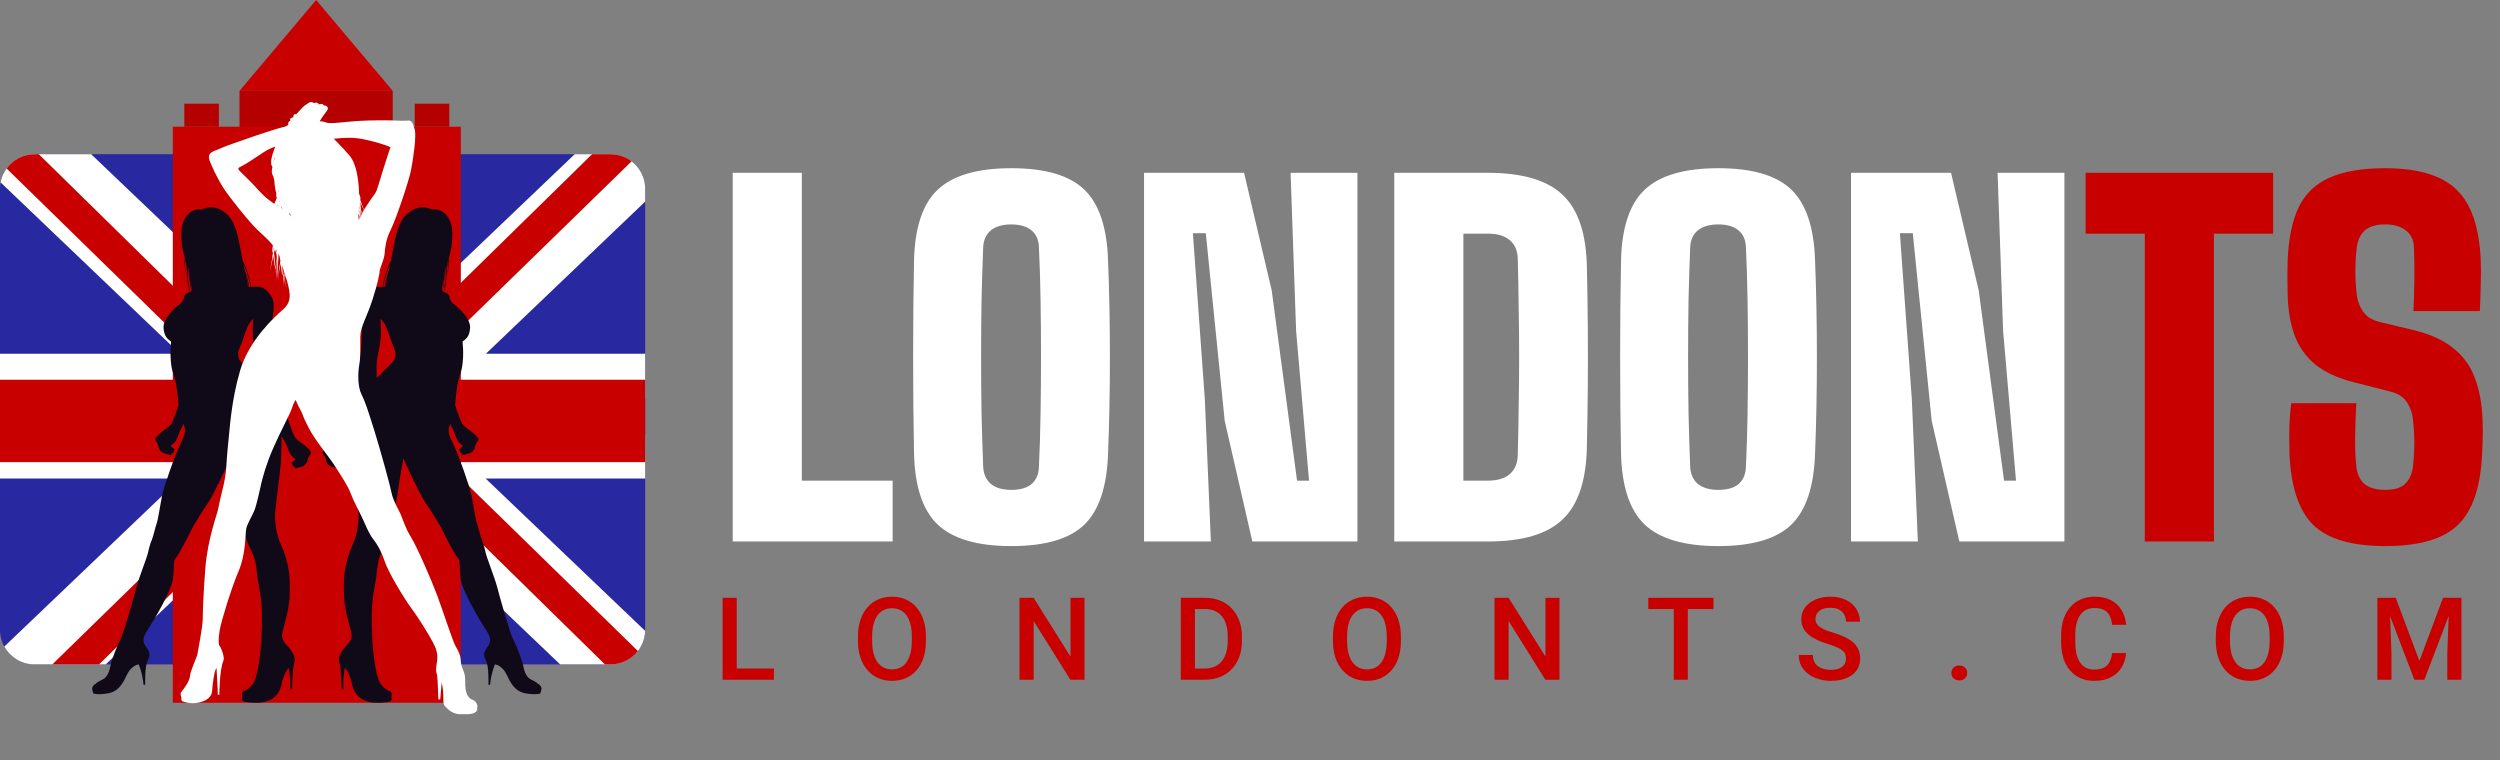 <svg width="217" height="66" viewBox="0 0 217 66" fill="none" xmlns="http://www.w3.org/2000/svg">
<rect x="0" y="0" width="217" height="66" fill="#808080" stroke="none"/>
<path d="M53 13.387H3C1.343 13.387 0 14.73 0 16.387V54.672C0 56.329 1.343 57.672 3 57.672H53C54.657 57.672 56 56.329 56 54.672V16.387C56 14.73 54.657 13.387 53 13.387Z" fill="#2828A0"/>
<path fill-rule="evenodd" clip-rule="evenodd" d="M34.564 57.672H23.209L23.209 44.286L9.175 57.672H3C1.869 57.672 0.885 57.047 0.373 56.123L15.647 41.535L0 41.535V37.841H27.21V55.688H30.588V37.742H56V41.534H34.564V57.672ZM55.999 54.761C55.952 56.377 54.627 57.672 53 57.672H48.623L34.59 44.286V41.535H42.151L55.999 54.761ZM56 17.5L42.177 30.703H56V34.619H30.588V14.79H27.21V34.619H0V30.703H15.621L0.051 15.831C0.312 14.44 1.533 13.387 3 13.387H7.914L23.209 27.976V30.703H23.209V13.387H34.564V30.703H34.59V27.976L49.884 13.387H53C54.657 13.387 56 14.73 56 16.387V17.5Z" fill="white"/>
<path fill-rule="evenodd" clip-rule="evenodd" d="M21.365 31.045H17.371L0.572 14.624C1.118 13.874 2.002 13.387 3 13.387H3.369L21.365 31.045ZM0 40.112V32.959H25.307V13.387H32.598V32.959H56V40.112H32.598V57.672H25.307V40.112H0ZM8.595 57.672H4.538L20.617 41.976H24.611L8.595 57.672ZM55.371 56.51C54.822 57.217 53.964 57.672 53 57.672H52.511L36.566 42.027H40.534L55.371 56.51ZM51.39 13.387H53C53.685 13.387 54.317 13.616 54.822 14.003L37.288 31.095H33.32L51.39 13.387Z" fill="#C80000"/>
<path d="M27.44 0L34.09 7.888H20.79L27.44 0Z" fill="#C80000"/>
<path d="M15 48H40V61H15V48Z" fill="#C80000"/>
<path d="M15 34H40V48H15V34Z" fill="#C80000"/>
<path d="M20.79 7.888H34.09V13.147H20.79V7.888Z" fill="#B50000"/>
<path d="M38.437 34H15V11H40V34H38.437Z" fill="#C80000"/>
<path d="M36 9H39V11H36V9Z" fill="#B50000"/>
<path d="M16 9H19V11H16V9Z" fill="#B50000"/>
<path d="M26.696 38.882C26.493 38.663 26.134 38.424 25.94 38.277C25.745 38.13 25.594 37.995 25.495 37.742C25.396 37.49 24.892 36.334 24.825 35.54C24.758 34.746 24.423 33.412 24.375 33.099C24.349 32.93 24.309 32.663 24.282 32.539C24.116 32.028 23.896 31.671 23.812 31.403C23.703 31.054 23.54 28.909 23.594 28.186C23.649 27.462 23.961 26.296 23.54 25.706C23.119 25.116 22.846 24.822 22.071 24.888C21.957 24.898 21.866 24.906 21.794 24.909C21.745 24.535 21.65 24.152 21.531 23.783C21.425 23.455 21.301 23.134 21.162 22.826C21.16 22.816 21.157 22.805 21.154 22.793C21.124 22.737 21.095 22.686 21.062 22.632C20.977 22.203 20.898 21.783 20.846 21.471C20.696 20.573 20.397 19.419 19.962 18.884C19.527 18.348 18.67 17.664 17.487 18.187C16.63 18.052 15.732 18.79 15.732 20.319C15.732 21.115 15.858 21.769 16.022 22.328C16.028 22.424 16.031 22.519 16.028 22.548C16.023 22.606 16.02 22.664 16.019 22.722C16.017 22.85 16.025 22.974 16.04 23.095C16.049 23.232 16.071 23.362 16.102 23.483C16.116 23.557 16.13 23.631 16.142 23.707C16.15 23.761 16.158 23.814 16.161 23.871C16.164 23.926 16.162 23.983 16.152 24.037C16.164 23.984 16.166 23.927 16.164 23.869C16.162 23.812 16.156 23.758 16.149 23.702C16.144 23.667 16.139 23.631 16.133 23.595L16.134 23.601C16.15 23.65 16.167 23.696 16.183 23.742C16.199 23.789 16.215 23.836 16.23 23.885C16.235 23.903 16.24 23.922 16.246 23.94C16.251 24.027 16.258 24.113 16.267 24.198C16.267 24.199 16.267 24.2 16.267 24.2V24.199C16.275 24.279 16.285 24.359 16.296 24.437C16.308 24.575 16.319 24.711 16.328 24.849C16.335 24.957 16.34 25.065 16.338 25.174C16.337 25.249 16.333 25.325 16.322 25.398C16.166 25.461 16.005 25.57 15.977 25.788C15.936 26.11 15.705 26.351 15.515 26.471C15.324 26.593 14.154 27.597 14.195 28.443C14.236 29.287 14.63 29.461 14.848 29.649C14.766 30.386 14.753 31.686 15.052 32.477C15.351 33.269 15.447 34.515 15.488 35.104C15.489 35.122 15.492 35.139 15.493 35.157C15.315 35.788 15.045 36.414 14.975 36.592C14.876 36.844 14.725 36.979 14.53 37.127C14.335 37.273 13.977 37.514 13.774 37.732C13.572 37.95 13.354 38.073 13.536 38.29C13.717 38.507 13.746 38.697 13.77 38.822C13.793 38.947 13.835 39.053 14.03 39.223C14.223 39.394 14.512 39.388 14.681 39.472C14.85 39.556 14.924 39.436 14.928 39.341C15.055 39.299 15.107 39.217 15.08 39.188C15.104 39.094 15.215 38.994 15.083 38.931C14.951 38.867 14.815 38.701 14.815 38.701C14.815 38.701 15.153 38.47 15.291 38.219C15.428 37.97 15.545 37.54 15.672 37.318C15.734 37.208 15.818 37.024 15.934 36.788C15.935 36.79 15.935 36.792 15.936 36.794C16.154 37.397 16.059 37.705 15.759 38.321C15.113 39.651 14.235 42.261 14.1 42.878C13.963 43.495 13.719 45.102 13.61 45.398C13.501 45.693 13.283 46.632 13.174 46.872C13.065 47.114 12.929 47.57 12.847 47.972C12.765 48.373 12.058 50.143 11.841 50.974C11.624 51.805 10.725 55.022 10.453 55.505C10.181 55.986 9.664 57.327 9.555 57.918C9.446 58.508 9.175 58.83 8.984 58.937C8.794 59.044 8.348 59.255 8.348 59.325C8.114 59.445 7.989 59.606 8.001 59.807C8.011 59.96 8.047 60.049 8.088 60.078C8.068 60.159 8.093 60.209 8.144 60.209C8.195 60.209 8.512 60.34 9.439 60.169C10.368 59.997 10.755 59.114 10.97 58.661C11.184 58.208 11.46 57.837 12.031 57.646C12.031 57.646 12.378 58.449 12.46 59.442H12.603C12.603 59.442 12.552 57.847 12.817 57.334C13.082 56.822 13.001 56.59 12.674 56.138C12.347 55.685 12.368 55.353 12.838 54.64C13.307 53.927 14.928 51.242 15.03 50.156C15.132 49.071 15.03 48.669 15.275 48.407C15.52 48.145 16.173 46.879 16.54 46.136C16.907 45.391 17.785 44.044 18.152 43.502C18.518 42.958 19.648 40.56 19.987 39.803C20.252 41.109 20.416 42.457 20.558 43.22C20.701 43.983 20.905 44.327 20.925 44.95C20.945 45.574 21.17 46.236 21.456 47.021C21.742 47.805 22.15 48.167 22.272 49.474C22.394 50.781 22.619 51.343 22.7 52.53C22.782 53.716 22.721 55.284 22.618 56.43C22.515 57.577 22.251 59.024 21.924 59.406C21.597 59.788 21.332 59.943 21.155 59.996C20.978 60.051 20.978 60.344 21.032 60.518C20.991 60.639 20.937 60.827 21.236 60.907C21.535 60.988 22.392 61.055 22.909 60.934C23.425 60.813 24.296 60.517 24.5 59.124C24.704 58.373 24.99 58.038 25.058 57.97C25.167 58.346 25.222 59.205 25.194 59.848L25.357 59.808C25.357 59.808 25.371 57.998 25.547 57.502C25.723 57.007 25.261 56.429 25.071 56.202C24.881 55.975 24.472 55.612 24.472 55.183C24.472 54.754 25.112 53.092 25.139 51.726C25.166 50.358 25.261 49.231 24.309 47.074C24.064 46.551 23.847 45.451 23.873 44.688C23.9 43.925 24.35 40.854 24.39 39.97C24.431 39.085 24.445 38.375 24.431 37.866C24.502 37.968 24.557 38.069 24.601 38.171C24.602 38.148 24.605 38.125 24.607 38.102C24.684 38.261 24.743 38.387 24.791 38.471C24.917 38.693 25.034 39.123 25.171 39.374C25.309 39.623 25.648 39.853 25.648 39.853C25.648 39.853 25.511 40.022 25.379 40.084C25.247 40.147 25.358 40.246 25.382 40.341C25.354 40.37 25.406 40.453 25.534 40.495C25.538 40.589 25.612 40.71 25.781 40.626C25.95 40.541 26.239 40.546 26.434 40.376C26.628 40.206 26.671 40.1 26.694 39.976C26.716 39.85 26.746 39.66 26.928 39.442C27.117 39.223 26.899 39.1 26.696 38.882ZM16.24 22.985C16.24 22.998 16.239 23.011 16.238 23.024C16.236 23.004 16.235 22.985 16.233 22.965C16.235 22.972 16.238 22.979 16.24 22.985ZM16.188 22.84L16.198 22.868C16.2 22.906 16.202 22.942 16.206 22.98C16.204 22.973 16.202 22.966 16.2 22.959C16.194 22.939 16.188 22.915 16.183 22.894C16.184 22.876 16.186 22.858 16.188 22.84ZM16.181 22.985C16.194 23.024 16.208 23.06 16.223 23.095C16.226 23.116 16.23 23.138 16.233 23.159C16.234 23.161 16.234 23.163 16.234 23.166C16.232 23.283 16.233 23.398 16.236 23.512C16.222 23.452 16.21 23.387 16.2 23.323C16.198 23.307 16.196 23.293 16.194 23.279C16.182 23.18 16.176 23.079 16.179 22.978C16.179 22.981 16.18 22.983 16.181 22.985ZM16.05 22.718C16.052 22.664 16.056 22.61 16.062 22.558C16.064 22.536 16.067 22.512 16.07 22.488C16.074 22.501 16.078 22.512 16.082 22.523C16.078 22.548 16.075 22.571 16.07 22.595C16.065 22.621 16.06 22.65 16.056 22.678C16.054 22.691 16.052 22.704 16.05 22.718ZM16.237 23.876C16.223 23.825 16.208 23.776 16.193 23.728C16.177 23.68 16.162 23.633 16.148 23.585C16.122 23.494 16.101 23.398 16.087 23.297C16.085 23.283 16.083 23.269 16.081 23.253C16.068 23.152 16.062 23.048 16.065 22.945C16.066 22.889 16.071 22.834 16.078 22.78C16.081 22.753 16.086 22.727 16.09 22.701C16.094 22.674 16.1 22.647 16.105 22.621C16.105 22.616 16.107 22.611 16.107 22.607C16.113 22.626 16.119 22.643 16.125 22.662V22.673C16.126 22.705 16.128 22.737 16.132 22.77C16.131 22.89 16.139 23.007 16.153 23.12C16.162 23.258 16.184 23.388 16.215 23.509C16.222 23.547 16.229 23.585 16.236 23.622V23.639C16.235 23.648 16.233 23.657 16.233 23.666C16.23 23.693 16.231 23.722 16.235 23.749C16.236 23.757 16.238 23.765 16.239 23.772C16.24 23.815 16.241 23.859 16.244 23.901C16.241 23.892 16.239 23.883 16.237 23.876ZM16.577 24.599C16.581 24.627 16.586 24.657 16.591 24.685C16.592 24.712 16.592 24.74 16.592 24.767C16.593 24.747 16.593 24.726 16.594 24.706L16.603 24.764C16.603 24.816 16.603 24.866 16.601 24.918C16.599 24.969 16.595 25.021 16.589 25.071C16.589 25.056 16.589 25.042 16.589 25.027C16.587 24.915 16.579 24.804 16.569 24.695C16.567 24.666 16.563 24.637 16.56 24.609L16.573 24.58C16.575 24.585 16.576 24.592 16.577 24.599ZM16.549 24.495C16.549 24.476 16.549 24.457 16.549 24.437C16.554 24.467 16.559 24.496 16.565 24.526C16.562 24.532 16.56 24.537 16.557 24.542C16.556 24.544 16.556 24.546 16.555 24.549C16.553 24.534 16.552 24.518 16.55 24.502V24.495H16.549ZM16.337 23.308C16.338 23.288 16.338 23.27 16.339 23.25C16.352 23.283 16.364 23.316 16.377 23.349C16.378 23.357 16.38 23.364 16.381 23.371C16.383 23.423 16.385 23.476 16.388 23.529C16.382 23.544 16.376 23.559 16.371 23.576C16.371 23.553 16.37 23.53 16.367 23.507C16.361 23.447 16.349 23.392 16.334 23.338C16.335 23.328 16.336 23.318 16.337 23.308ZM16.314 23.442C16.321 23.419 16.326 23.395 16.33 23.372C16.343 23.415 16.353 23.461 16.36 23.51C16.364 23.538 16.365 23.566 16.366 23.593C16.364 23.6 16.362 23.607 16.36 23.614C16.358 23.624 16.355 23.633 16.353 23.643C16.352 23.639 16.351 23.635 16.349 23.631C16.335 23.582 16.322 23.53 16.312 23.476C16.313 23.464 16.314 23.453 16.314 23.442ZM16.31 23.534C16.319 23.571 16.329 23.608 16.34 23.642L16.349 23.668C16.348 23.675 16.347 23.683 16.346 23.69C16.344 23.718 16.345 23.747 16.348 23.773C16.349 23.78 16.35 23.787 16.351 23.793C16.349 23.805 16.347 23.814 16.345 23.825C16.347 23.814 16.349 23.805 16.351 23.796C16.359 23.84 16.369 23.882 16.374 23.927C16.37 23.879 16.36 23.833 16.353 23.786C16.357 23.763 16.361 23.739 16.364 23.715C16.373 23.739 16.381 23.763 16.389 23.788C16.396 23.811 16.404 23.837 16.408 23.864C16.412 23.892 16.412 23.921 16.408 23.949C16.405 23.973 16.399 23.994 16.391 24.015C16.389 24.02 16.386 24.024 16.383 24.028C16.383 24.029 16.383 24.03 16.384 24.031L16.388 24.022C16.386 24.03 16.384 24.038 16.381 24.044C16.381 24.041 16.38 24.039 16.38 24.037C16.38 24.035 16.381 24.034 16.382 24.033C16.382 24.033 16.381 24.032 16.381 24.031C16.381 24.032 16.381 24.032 16.38 24.033C16.372 23.987 16.361 23.943 16.35 23.899C16.336 23.849 16.321 23.8 16.306 23.753C16.306 23.752 16.305 23.75 16.305 23.748C16.305 23.677 16.306 23.605 16.31 23.534ZM16.305 23.791C16.318 23.83 16.331 23.868 16.344 23.909C16.357 23.952 16.368 23.995 16.377 24.041L16.351 24.084C16.348 24.091 16.344 24.099 16.341 24.105C16.354 24.084 16.366 24.064 16.379 24.044C16.379 24.047 16.38 24.05 16.381 24.053C16.375 24.069 16.368 24.084 16.362 24.099C16.369 24.085 16.375 24.071 16.382 24.056C16.382 24.058 16.383 24.059 16.383 24.061C16.388 24.088 16.392 24.116 16.392 24.144C16.393 24.172 16.39 24.202 16.381 24.225C16.391 24.203 16.395 24.172 16.395 24.144C16.395 24.115 16.391 24.086 16.387 24.059C16.386 24.056 16.386 24.053 16.385 24.049C16.39 24.037 16.394 24.026 16.398 24.015C16.402 24.008 16.405 24.001 16.409 23.995C16.407 23.998 16.405 24.001 16.402 24.005C16.402 24.005 16.402 24.006 16.401 24.006C16.407 23.989 16.411 23.972 16.415 23.952C16.42 23.924 16.42 23.892 16.416 23.862C16.412 23.833 16.405 23.805 16.398 23.78C16.389 23.75 16.379 23.719 16.369 23.688C16.372 23.661 16.373 23.633 16.374 23.605C16.38 23.587 16.386 23.571 16.393 23.555C16.401 23.677 16.412 23.799 16.426 23.918C16.433 24.042 16.44 24.167 16.444 24.292C16.447 24.4 16.449 24.508 16.444 24.616C16.441 24.709 16.432 24.801 16.414 24.888C16.397 24.791 16.381 24.699 16.368 24.602C16.328 24.338 16.306 24.064 16.305 23.791ZM16.326 25.395C16.338 25.322 16.345 25.247 16.348 25.171C16.352 25.061 16.351 24.951 16.348 24.842C16.347 24.801 16.345 24.761 16.343 24.72C16.357 24.794 16.372 24.865 16.386 24.937C16.407 25.039 16.426 25.141 16.443 25.245C16.448 25.279 16.454 25.314 16.459 25.349C16.418 25.361 16.372 25.376 16.326 25.395ZM16.521 25.33C16.507 25.335 16.492 25.34 16.476 25.345C16.472 25.308 16.468 25.27 16.463 25.234C16.449 25.128 16.432 25.021 16.415 24.917C16.414 24.909 16.413 24.902 16.412 24.895C16.434 24.81 16.447 24.714 16.455 24.62C16.464 24.512 16.467 24.401 16.468 24.291V24.233C16.477 24.286 16.487 24.339 16.495 24.392C16.506 24.454 16.516 24.518 16.525 24.58C16.525 24.595 16.525 24.609 16.525 24.623C16.519 24.64 16.513 24.657 16.507 24.674C16.492 24.721 16.48 24.772 16.473 24.825C16.466 24.878 16.465 24.933 16.468 24.987C16.471 25.04 16.477 25.091 16.481 25.143C16.486 25.195 16.49 25.246 16.492 25.3C16.492 25.241 16.489 25.183 16.486 25.126C16.513 25.034 16.528 24.929 16.537 24.824C16.54 24.787 16.542 24.748 16.544 24.71C16.558 24.814 16.57 24.921 16.576 25.027C16.578 25.066 16.579 25.105 16.578 25.145C16.574 25.174 16.568 25.203 16.56 25.23C16.566 25.21 16.572 25.187 16.577 25.166C16.577 25.175 16.577 25.183 16.577 25.19C16.575 25.228 16.57 25.268 16.56 25.302C16.548 25.316 16.535 25.326 16.521 25.33ZM16.526 24.693C16.526 24.737 16.526 24.78 16.524 24.823C16.52 24.925 16.51 25.03 16.487 25.126C16.484 25.079 16.481 25.032 16.479 24.986C16.478 24.933 16.48 24.882 16.488 24.834C16.497 24.785 16.509 24.739 16.525 24.696C16.525 24.695 16.525 24.694 16.526 24.693ZM16.564 25.3C16.574 25.267 16.58 25.231 16.584 25.194C16.586 25.17 16.588 25.144 16.589 25.12C16.601 25.055 16.61 24.988 16.615 24.921C16.617 24.901 16.618 24.883 16.619 24.865C16.621 24.881 16.623 24.896 16.626 24.914C16.634 24.977 16.641 25.043 16.648 25.107C16.626 25.196 16.597 25.263 16.564 25.3ZM16.662 25.033C16.659 24.991 16.656 24.949 16.652 24.908C16.657 24.936 16.663 24.965 16.668 24.994C16.667 25.008 16.664 25.02 16.662 25.033ZM16.67 24.491C16.666 24.454 16.662 24.419 16.658 24.383C16.659 24.379 16.66 24.374 16.661 24.369C16.663 24.377 16.666 24.385 16.668 24.392C16.671 24.416 16.672 24.441 16.675 24.464C16.674 24.473 16.672 24.482 16.67 24.491ZM16.68 24.563C16.68 24.558 16.681 24.552 16.682 24.547C16.683 24.566 16.684 24.582 16.684 24.601C16.683 24.588 16.681 24.575 16.68 24.563ZM21.471 23.806C21.595 24.167 21.694 24.543 21.747 24.91C21.693 24.912 21.65 24.911 21.618 24.907C21.571 24.526 21.474 24.134 21.352 23.756C21.307 23.617 21.259 23.48 21.207 23.344C21.18 23.213 21.152 23.079 21.124 22.942C21.253 23.22 21.37 23.509 21.471 23.806ZM21.57 24.898C21.555 24.893 21.543 24.887 21.534 24.88C21.524 24.838 21.513 24.798 21.503 24.758C21.502 24.698 21.503 24.617 21.472 24.513C21.439 24.4 21.382 24.158 21.315 23.851C21.43 24.196 21.52 24.55 21.57 24.898ZM22.302 32.809C21.731 32.26 21.24 31.737 20.983 31.483C20.725 31.228 20.534 30.8 20.793 30.222C21.051 29.646 21.193 29.061 21.5 28.346C21.691 27.904 21.99 27.675 21.99 27.675C21.882 28.534 21.922 29.538 22.113 30.37C22.304 31.202 22.343 31.643 22.302 32.809Z" fill="#100A18"/>
<path d="M28.304 38.882C28.507 38.663 28.866 38.424 29.06 38.277C29.255 38.13 29.406 37.995 29.505 37.742C29.604 37.49 30.108 36.334 30.175 35.54C30.242 34.746 30.577 33.412 30.625 33.099C30.651 32.93 30.691 32.663 30.718 32.539C30.884 32.028 31.104 31.671 31.188 31.403C31.297 31.054 31.46 28.909 31.406 28.186C31.351 27.462 31.039 26.296 31.46 25.706C31.881 25.116 32.154 24.822 32.929 24.888C33.043 24.898 33.134 24.906 33.206 24.909C33.255 24.535 33.35 24.152 33.469 23.783C33.575 23.455 33.699 23.134 33.838 22.826C33.84 22.816 33.843 22.805 33.846 22.793C33.876 22.737 33.905 22.686 33.938 22.632C34.023 22.203 34.102 21.783 34.154 21.471C34.304 20.573 34.603 19.419 35.038 18.884C35.473 18.348 36.33 17.664 37.513 18.187C38.37 18.052 39.268 18.79 39.268 20.319C39.268 21.115 39.142 21.769 38.978 22.328C38.972 22.424 38.969 22.519 38.972 22.548C38.977 22.606 38.98 22.664 38.981 22.722C38.983 22.85 38.975 22.974 38.96 23.095C38.951 23.232 38.929 23.362 38.898 23.483C38.884 23.557 38.87 23.631 38.858 23.707C38.85 23.761 38.842 23.814 38.839 23.871C38.836 23.926 38.838 23.983 38.848 24.037C38.836 23.984 38.834 23.927 38.836 23.869C38.838 23.812 38.844 23.758 38.851 23.702C38.856 23.667 38.861 23.631 38.867 23.595L38.866 23.601C38.85 23.65 38.833 23.696 38.817 23.742C38.801 23.789 38.785 23.836 38.77 23.885C38.765 23.903 38.76 23.922 38.754 23.94C38.749 24.027 38.742 24.113 38.733 24.198C38.733 24.199 38.733 24.2 38.733 24.2V24.199C38.725 24.279 38.715 24.359 38.704 24.437C38.692 24.575 38.681 24.711 38.672 24.849C38.665 24.957 38.66 25.065 38.662 25.174C38.663 25.249 38.667 25.325 38.678 25.398C38.834 25.461 38.995 25.57 39.023 25.788C39.064 26.11 39.295 26.351 39.485 26.471C39.676 26.593 40.846 27.597 40.805 28.443C40.764 29.287 40.37 29.461 40.152 29.649C40.234 30.386 40.247 31.686 39.948 32.477C39.649 33.269 39.553 34.515 39.512 35.104C39.511 35.122 39.508 35.139 39.507 35.157C39.685 35.788 39.955 36.414 40.025 36.592C40.124 36.844 40.275 36.979 40.47 37.127C40.665 37.273 41.023 37.514 41.225 37.732C41.428 37.95 41.646 38.073 41.464 38.29C41.282 38.507 41.254 38.697 41.23 38.822C41.208 38.947 41.164 39.053 40.971 39.223C40.777 39.394 40.488 39.388 40.319 39.472C40.15 39.556 40.076 39.436 40.072 39.341C39.945 39.299 39.893 39.217 39.92 39.188C39.896 39.094 39.785 38.994 39.917 38.931C40.049 38.867 40.185 38.701 40.185 38.701C40.185 38.701 39.847 38.47 39.709 38.219C39.572 37.97 39.455 37.54 39.328 37.318C39.266 37.208 39.182 37.024 39.066 36.788C39.065 36.79 39.065 36.792 39.064 36.794C38.846 37.397 38.941 37.705 39.241 38.321C39.887 39.651 40.765 42.261 40.901 42.878C41.036 43.495 41.282 45.102 41.39 45.398C41.499 45.693 41.717 46.632 41.826 46.872C41.935 47.114 42.071 47.57 42.153 47.972C42.235 48.373 42.942 50.143 43.159 50.974C43.376 51.805 44.275 55.022 44.547 55.505C44.819 55.986 45.336 57.327 45.445 57.918C45.553 58.508 45.825 58.83 46.016 58.937C46.206 59.044 46.652 59.255 46.652 59.325C46.886 59.445 47.011 59.606 46.999 59.807C46.989 59.96 46.953 60.049 46.912 60.078C46.932 60.159 46.907 60.209 46.856 60.209C46.805 60.209 46.488 60.34 45.56 60.169C44.632 59.997 44.245 59.114 44.03 58.661C43.816 58.208 43.54 57.837 42.969 57.646C42.969 57.646 42.622 58.449 42.54 59.442H42.397C42.397 59.442 42.448 57.847 42.183 57.334C41.918 56.822 41.999 56.59 42.326 56.138C42.653 55.685 42.632 55.353 42.162 54.64C41.693 53.927 40.072 51.242 39.97 50.156C39.868 49.071 39.97 48.669 39.725 48.407C39.48 48.145 38.827 46.879 38.46 46.136C38.093 45.391 37.215 44.044 36.848 43.502C36.481 42.958 35.352 40.56 35.013 39.803C34.748 41.109 34.584 42.457 34.442 43.22C34.299 43.983 34.095 44.327 34.075 44.95C34.055 45.574 33.83 46.236 33.544 47.021C33.258 47.805 32.85 48.167 32.728 49.474C32.606 50.781 32.381 51.343 32.3 52.53C32.218 53.716 32.279 55.284 32.382 56.43C32.485 57.577 32.749 59.024 33.076 59.406C33.403 59.788 33.668 59.943 33.845 59.996C34.022 60.051 34.022 60.344 33.968 60.518C34.009 60.639 34.063 60.827 33.764 60.907C33.465 60.988 32.608 61.055 32.092 60.934C31.575 60.813 30.704 60.517 30.5 59.124C30.296 58.373 30.01 58.038 29.942 57.97C29.833 58.346 29.778 59.205 29.806 59.848L29.643 59.808C29.643 59.808 29.629 57.998 29.453 57.502C29.277 57.007 29.739 56.429 29.929 56.202C30.119 55.975 30.528 55.612 30.528 55.183C30.528 54.754 29.888 53.092 29.861 51.726C29.834 50.358 29.739 49.231 30.691 47.074C30.936 46.551 31.153 45.451 31.127 44.688C31.1 43.925 30.65 40.854 30.61 39.97C30.569 39.085 30.555 38.375 30.569 37.866C30.498 37.968 30.443 38.069 30.399 38.171C30.398 38.148 30.395 38.125 30.393 38.102C30.316 38.261 30.257 38.387 30.209 38.471C30.083 38.693 29.966 39.123 29.829 39.374C29.691 39.623 29.352 39.853 29.352 39.853C29.352 39.853 29.489 40.022 29.621 40.084C29.753 40.147 29.642 40.246 29.618 40.341C29.646 40.37 29.594 40.453 29.466 40.495C29.462 40.589 29.388 40.71 29.219 40.626C29.05 40.541 28.761 40.546 28.566 40.376C28.372 40.206 28.329 40.1 28.306 39.976C28.284 39.85 28.254 39.66 28.072 39.442C27.883 39.223 28.101 39.1 28.304 38.882ZM38.76 22.985C38.76 22.998 38.761 23.011 38.762 23.024C38.764 23.004 38.765 22.985 38.767 22.965C38.765 22.972 38.762 22.979 38.76 22.985ZM38.812 22.84L38.802 22.868C38.8 22.906 38.798 22.942 38.794 22.98C38.796 22.973 38.798 22.966 38.8 22.959C38.806 22.939 38.812 22.915 38.817 22.894C38.816 22.876 38.814 22.858 38.812 22.84ZM38.819 22.985C38.806 23.024 38.792 23.06 38.777 23.095C38.774 23.116 38.77 23.138 38.767 23.159C38.766 23.161 38.766 23.163 38.766 23.166C38.768 23.283 38.767 23.398 38.764 23.512C38.778 23.452 38.79 23.387 38.8 23.323C38.802 23.307 38.804 23.293 38.806 23.279C38.818 23.18 38.824 23.079 38.821 22.978C38.821 22.981 38.82 22.983 38.819 22.985ZM38.95 22.718C38.948 22.664 38.944 22.61 38.938 22.558C38.936 22.536 38.933 22.512 38.93 22.488C38.926 22.501 38.922 22.512 38.918 22.523C38.922 22.548 38.925 22.571 38.93 22.595C38.935 22.621 38.94 22.65 38.944 22.678C38.946 22.691 38.948 22.704 38.95 22.718ZM38.763 23.876C38.777 23.825 38.792 23.776 38.807 23.728C38.823 23.68 38.838 23.633 38.852 23.585C38.878 23.494 38.899 23.398 38.913 23.297C38.915 23.283 38.917 23.269 38.919 23.253C38.932 23.152 38.938 23.048 38.935 22.945C38.934 22.889 38.929 22.834 38.922 22.78C38.919 22.753 38.914 22.727 38.91 22.701C38.906 22.674 38.9 22.647 38.895 22.621C38.895 22.616 38.893 22.611 38.893 22.607C38.887 22.626 38.881 22.643 38.875 22.662V22.673C38.874 22.705 38.872 22.737 38.868 22.77C38.869 22.89 38.861 23.007 38.847 23.12C38.838 23.258 38.816 23.388 38.785 23.509C38.778 23.547 38.771 23.585 38.764 23.622V23.639C38.765 23.648 38.767 23.657 38.767 23.666C38.77 23.693 38.769 23.722 38.765 23.749C38.764 23.757 38.762 23.765 38.761 23.772C38.76 23.815 38.759 23.859 38.756 23.901C38.759 23.892 38.761 23.883 38.763 23.876ZM38.423 24.599C38.419 24.627 38.414 24.657 38.409 24.685C38.408 24.712 38.408 24.74 38.408 24.767C38.407 24.747 38.407 24.726 38.406 24.706L38.397 24.764C38.397 24.816 38.397 24.866 38.399 24.918C38.401 24.969 38.405 25.021 38.411 25.071C38.411 25.056 38.411 25.042 38.411 25.027C38.413 24.915 38.421 24.804 38.431 24.695C38.433 24.666 38.437 24.637 38.44 24.609L38.427 24.58C38.425 24.585 38.424 24.592 38.423 24.599ZM38.451 24.495C38.451 24.476 38.451 24.457 38.451 24.437C38.446 24.467 38.441 24.496 38.435 24.526C38.438 24.532 38.44 24.537 38.443 24.542C38.444 24.544 38.444 24.546 38.445 24.549C38.447 24.534 38.448 24.518 38.45 24.502V24.495H38.451ZM38.663 23.308C38.662 23.288 38.662 23.27 38.661 23.25C38.648 23.283 38.636 23.316 38.623 23.349C38.622 23.357 38.62 23.364 38.619 23.371C38.617 23.423 38.615 23.476 38.612 23.529C38.618 23.544 38.624 23.559 38.629 23.576C38.629 23.553 38.63 23.53 38.633 23.507C38.639 23.447 38.651 23.392 38.666 23.338C38.665 23.328 38.664 23.318 38.663 23.308ZM38.686 23.442C38.679 23.419 38.674 23.395 38.67 23.372C38.657 23.415 38.647 23.461 38.64 23.51C38.636 23.538 38.635 23.566 38.634 23.593C38.636 23.6 38.638 23.607 38.64 23.614C38.642 23.624 38.645 23.633 38.647 23.643C38.648 23.639 38.649 23.635 38.651 23.631C38.665 23.582 38.678 23.53 38.688 23.476C38.687 23.464 38.686 23.453 38.686 23.442ZM38.69 23.534C38.681 23.571 38.671 23.608 38.66 23.642L38.651 23.668C38.652 23.675 38.653 23.683 38.654 23.69C38.656 23.718 38.655 23.747 38.652 23.773C38.651 23.78 38.65 23.787 38.649 23.793C38.651 23.805 38.653 23.814 38.655 23.825C38.653 23.814 38.651 23.805 38.649 23.796C38.641 23.84 38.631 23.882 38.626 23.927C38.63 23.879 38.64 23.833 38.647 23.786C38.643 23.763 38.639 23.739 38.636 23.715C38.627 23.739 38.619 23.763 38.611 23.788C38.604 23.811 38.596 23.837 38.592 23.864C38.588 23.892 38.588 23.921 38.592 23.949C38.595 23.973 38.601 23.994 38.609 24.015C38.611 24.02 38.614 24.024 38.617 24.028C38.617 24.029 38.617 24.03 38.616 24.031L38.612 24.022C38.614 24.03 38.616 24.038 38.619 24.044C38.619 24.041 38.62 24.039 38.62 24.037C38.62 24.035 38.619 24.034 38.618 24.033C38.618 24.033 38.619 24.032 38.619 24.031C38.619 24.032 38.619 24.032 38.62 24.033C38.628 23.987 38.639 23.943 38.65 23.899C38.664 23.849 38.679 23.8 38.694 23.753C38.694 23.752 38.695 23.75 38.695 23.748C38.695 23.677 38.694 23.605 38.69 23.534ZM38.695 23.791C38.682 23.83 38.669 23.868 38.656 23.909C38.643 23.952 38.632 23.995 38.623 24.041L38.649 24.084C38.652 24.091 38.656 24.099 38.659 24.105C38.646 24.084 38.634 24.064 38.621 24.044C38.621 24.047 38.62 24.05 38.619 24.053C38.625 24.069 38.632 24.084 38.638 24.099C38.631 24.085 38.625 24.071 38.618 24.056C38.618 24.058 38.617 24.059 38.617 24.061C38.612 24.088 38.608 24.116 38.608 24.144C38.607 24.172 38.61 24.202 38.619 24.225C38.609 24.203 38.605 24.172 38.605 24.144C38.605 24.115 38.609 24.086 38.613 24.059C38.614 24.056 38.614 24.053 38.615 24.049C38.61 24.037 38.606 24.026 38.602 24.015C38.598 24.008 38.595 24.001 38.591 23.995C38.593 23.998 38.595 24.001 38.598 24.005C38.598 24.005 38.598 24.006 38.599 24.006C38.593 23.989 38.589 23.972 38.585 23.952C38.58 23.924 38.58 23.892 38.584 23.862C38.588 23.833 38.595 23.805 38.602 23.78C38.611 23.75 38.621 23.719 38.631 23.688C38.628 23.661 38.627 23.633 38.626 23.605C38.62 23.587 38.614 23.571 38.607 23.555C38.599 23.677 38.588 23.799 38.574 23.918C38.567 24.042 38.56 24.167 38.556 24.292C38.553 24.4 38.551 24.508 38.556 24.616C38.559 24.709 38.568 24.801 38.586 24.888C38.603 24.791 38.619 24.699 38.632 24.602C38.672 24.338 38.694 24.064 38.695 23.791ZM38.674 25.395C38.662 25.322 38.655 25.247 38.652 25.171C38.648 25.061 38.649 24.951 38.652 24.842C38.653 24.801 38.655 24.761 38.657 24.72C38.643 24.794 38.628 24.865 38.614 24.937C38.593 25.039 38.574 25.141 38.557 25.245C38.552 25.279 38.546 25.314 38.541 25.349C38.582 25.361 38.628 25.376 38.674 25.395ZM38.479 25.33C38.493 25.335 38.508 25.34 38.524 25.345C38.528 25.308 38.532 25.27 38.537 25.234C38.551 25.128 38.568 25.021 38.585 24.917C38.586 24.909 38.587 24.902 38.588 24.895C38.566 24.81 38.553 24.714 38.545 24.62C38.536 24.512 38.533 24.401 38.532 24.291V24.233C38.523 24.286 38.513 24.339 38.505 24.392C38.494 24.454 38.484 24.518 38.475 24.58C38.475 24.595 38.475 24.609 38.475 24.623C38.481 24.64 38.487 24.657 38.493 24.674C38.508 24.721 38.52 24.772 38.527 24.825C38.534 24.878 38.535 24.933 38.532 24.987C38.529 25.04 38.523 25.091 38.519 25.143C38.514 25.195 38.51 25.246 38.508 25.3C38.508 25.241 38.511 25.183 38.514 25.126C38.487 25.034 38.472 24.929 38.463 24.824C38.46 24.787 38.458 24.748 38.456 24.71C38.442 24.814 38.43 24.921 38.424 25.027C38.422 25.066 38.421 25.105 38.422 25.145C38.426 25.174 38.432 25.203 38.44 25.23C38.434 25.21 38.428 25.187 38.423 25.166C38.423 25.175 38.423 25.183 38.423 25.19C38.425 25.228 38.43 25.268 38.44 25.302C38.452 25.316 38.465 25.326 38.479 25.33ZM38.474 24.693C38.474 24.737 38.474 24.78 38.476 24.823C38.48 24.925 38.49 25.03 38.513 25.126C38.516 25.079 38.519 25.032 38.521 24.986C38.522 24.933 38.52 24.882 38.512 24.834C38.503 24.785 38.491 24.739 38.475 24.696C38.475 24.695 38.475 24.694 38.474 24.693ZM38.436 25.3C38.426 25.267 38.42 25.231 38.416 25.194C38.414 25.17 38.412 25.144 38.411 25.12C38.399 25.055 38.39 24.988 38.385 24.921C38.383 24.901 38.382 24.883 38.381 24.865C38.379 24.881 38.377 24.896 38.374 24.914C38.366 24.977 38.359 25.043 38.352 25.107C38.374 25.196 38.403 25.263 38.436 25.3ZM38.338 25.033C38.341 24.991 38.344 24.949 38.348 24.908C38.343 24.936 38.337 24.965 38.332 24.994C38.333 25.008 38.336 25.02 38.338 25.033ZM38.33 24.491C38.334 24.454 38.338 24.419 38.342 24.383C38.341 24.379 38.34 24.374 38.339 24.369C38.337 24.377 38.334 24.385 38.332 24.392C38.329 24.416 38.328 24.441 38.325 24.464C38.326 24.473 38.328 24.482 38.33 24.491ZM38.32 24.563C38.32 24.558 38.319 24.552 38.318 24.547C38.317 24.566 38.316 24.582 38.316 24.601C38.317 24.588 38.319 24.575 38.32 24.563ZM33.529 23.806C33.405 24.167 33.306 24.543 33.253 24.91C33.307 24.912 33.35 24.911 33.382 24.907C33.429 24.526 33.526 24.134 33.648 23.756C33.693 23.617 33.741 23.48 33.793 23.344C33.82 23.213 33.848 23.079 33.876 22.942C33.747 23.22 33.63 23.509 33.529 23.806ZM33.43 24.898C33.445 24.893 33.457 24.887 33.466 24.88C33.476 24.838 33.487 24.798 33.497 24.758C33.498 24.698 33.497 24.617 33.528 24.513C33.561 24.4 33.618 24.158 33.685 23.851C33.57 24.196 33.48 24.55 33.43 24.898ZM32.698 32.809C33.269 32.26 33.76 31.737 34.017 31.483C34.275 31.228 34.466 30.8 34.207 30.222C33.949 29.646 33.807 29.061 33.5 28.346C33.309 27.904 33.01 27.675 33.01 27.675C33.118 28.534 33.078 29.538 32.887 30.37C32.696 31.202 32.657 31.643 32.698 32.809Z" fill="#100A18"/>
<path d="M41.035 60.752C40.376 60.511 40.376 59.693 40.376 58.952C40.376 58.279 40.022 57.997 39.997 57.394C39.973 56.79 39.777 56.524 39.521 56.04C39.264 55.557 38.433 52.984 37.957 51.703C37.481 50.422 36.197 47.462 35.671 46.617C35.146 45.771 34.926 44.949 34.755 44.587C34.584 44.224 34.107 43.415 33.985 42.773C33.862 42.133 33.019 39.052 32.458 37.264C31.895 35.477 31.688 34.848 31.369 34.208C31.051 33.568 31.051 32.42 31.186 31.647C31.32 30.873 31.259 30.052 31.271 29.218C31.284 28.384 31.846 27.502 32.322 26.041C32.799 24.579 32.958 23.697 32.958 23.503C32.958 23.31 33.337 22.561 33.385 22.017C33.433 21.473 33.482 20.797 33.922 19.927C34.361 19.057 35.486 15.758 35.682 14.744C35.877 13.729 36.17 11.711 35.988 11.204C35.805 10.696 35.792 10.418 35.352 10.467C34.912 10.515 34.241 10.443 33.446 10.443C32.652 10.443 31.417 10.443 30.146 10.575C28.875 10.708 28.533 10.72 28.289 10.624C28.045 10.527 27.825 10.527 27.752 10.527C27.947 10.152 28.399 9.633 28.448 9.488C28.497 9.342 28.362 9.125 28.118 9.161C28.032 9.004 27.898 8.98 27.739 9.065C27.556 8.92 27.422 8.847 27.299 8.956C27.091 8.858 26.944 8.811 26.811 8.919C26.677 9.028 26.542 9.076 26.371 9.222C26.2 9.367 25.808 9.826 25.723 9.911C25.552 9.863 25.418 9.984 25.479 10.188C25.319 10.175 25.124 10.285 25.198 10.478C25.051 10.55 24.978 10.659 25.038 10.781C24.965 10.914 24.807 10.998 24.525 11.046C24.244 11.095 22.203 11.76 21.299 12.086C20.395 12.412 19.698 12.63 19.478 12.739C19.258 12.848 18.745 13.029 18.537 13.125C18.329 13.222 18.024 13.403 18.17 13.862C18.317 14.322 18.891 15.542 19.392 16.315C19.893 17.088 21.604 19.251 22.386 19.989C22.817 20.395 23.293 20.816 23.67 21.267C23.673 21.294 23.677 21.322 23.682 21.351C23.664 21.441 23.648 21.532 23.639 21.625C23.634 21.704 23.632 21.79 23.661 21.871C23.673 21.908 23.681 21.947 23.69 21.988C23.664 22.095 23.645 22.205 23.639 22.315C23.627 22.447 23.607 22.58 23.581 22.711C23.555 22.842 23.523 22.973 23.505 23.107C23.486 23.241 23.484 23.376 23.496 23.509C23.49 23.375 23.499 23.241 23.523 23.11C23.547 22.978 23.584 22.849 23.616 22.718C23.649 22.587 23.677 22.455 23.695 22.32C23.701 22.268 23.709 22.217 23.72 22.166C23.737 22.289 23.752 22.413 23.767 22.536C23.786 22.687 23.804 22.838 23.83 22.99C23.845 23.065 23.858 23.141 23.891 23.215C23.92 23.282 23.936 23.357 23.948 23.43C23.95 23.439 23.95 23.448 23.951 23.456C23.939 23.578 23.923 23.698 23.895 23.817C23.923 23.717 23.943 23.616 23.957 23.513C23.992 23.786 23.993 24.062 23.993 24.337C24.005 24.034 24.018 23.73 23.985 23.424C23.982 23.406 23.98 23.387 23.977 23.368C23.994 23.214 24.005 23.058 24.021 22.903C24.034 22.751 24.046 22.598 24.07 22.447C24.072 22.433 24.072 22.422 24.074 22.41C24.074 22.523 24.069 22.64 24.063 22.755C24.055 22.89 24.044 23.024 24.041 23.16C24.041 23.194 24.04 23.227 24.044 23.264C24.049 23.299 24.052 23.327 24.052 23.361L24.051 23.563C24.05 23.758 24.081 23.954 24.147 24.136C24.148 24.142 24.148 24.146 24.148 24.152C24.148 24.147 24.148 24.143 24.148 24.138C24.174 24.209 24.204 24.278 24.241 24.344C24.202 24.265 24.172 24.183 24.148 24.1C24.146 23.984 24.155 23.867 24.177 23.753C24.201 23.621 24.238 23.493 24.27 23.361C24.303 23.231 24.33 23.099 24.348 22.964C24.353 22.912 24.362 22.86 24.372 22.81C24.373 22.815 24.374 22.819 24.374 22.825C24.374 22.841 24.373 22.857 24.373 22.873C24.379 23.043 24.406 23.207 24.425 23.371C24.436 23.452 24.446 23.535 24.45 23.617C24.454 23.699 24.457 23.784 24.433 23.863C24.464 23.784 24.467 23.7 24.469 23.617C24.469 23.59 24.469 23.563 24.468 23.537C24.473 23.569 24.478 23.601 24.483 23.633C24.497 23.709 24.51 23.785 24.543 23.859C24.573 23.926 24.588 24 24.6 24.074C24.602 24.083 24.602 24.092 24.603 24.101C24.592 24.222 24.575 24.342 24.547 24.46C24.575 24.361 24.595 24.259 24.61 24.156C24.645 24.429 24.645 24.706 24.646 24.982C24.659 24.678 24.671 24.373 24.638 24.068C24.635 24.05 24.633 24.031 24.63 24.013C24.645 23.878 24.656 23.742 24.667 23.608C24.677 23.639 24.688 23.67 24.698 23.702C24.697 23.735 24.695 23.77 24.694 23.803C24.693 23.838 24.693 23.872 24.696 23.908C24.702 23.944 24.705 23.971 24.705 24.006L24.703 24.208C24.701 24.479 24.761 24.752 24.893 24.988C24.772 24.747 24.727 24.475 24.741 24.209L24.752 24.007C24.753 23.974 24.752 23.934 24.748 23.904C24.747 23.887 24.748 23.871 24.748 23.855C24.869 24.222 24.979 24.576 25.05 24.928C25.209 25.714 25.25 26.281 24.521 26.909C23.925 27.422 21.62 29.487 20.838 32.177C20.056 34.867 19.942 37.284 19.844 38.122C19.747 38.959 19.649 40.313 19.633 40.65C19.616 40.988 19.486 41.843 19.372 42.261C19.258 42.68 18.982 43.905 18.916 44.259C18.851 44.614 18.02 46.805 17.824 49.318C17.628 51.831 17.613 53.007 17.596 53.763C17.58 54.52 17.173 56.486 17.14 56.76C17.107 57.034 16.521 58.194 16.488 58.693C16.456 59.193 15.812 59.966 15.726 60.075C15.641 60.184 15.69 60.45 15.739 60.486C15.751 60.606 15.702 60.823 15.836 60.872C15.971 60.92 16.533 61.138 17.254 60.982C17.974 60.824 18.39 60.474 18.414 59.954C18.439 59.434 18.61 58.154 18.794 57.984C18.818 58.516 18.904 59.688 18.904 60.292L19.038 60.316C19.038 60.316 19.05 58.093 19.393 57.356C19.527 57.078 19.198 56.22 19.075 56.087C18.953 55.955 18.941 55.46 19.075 54.674C19.209 53.889 20.102 50.989 20.725 49.539C21.348 48.089 21.287 46.301 21.373 45.89C21.458 45.48 21.801 44.936 22.046 44.392C22.29 43.849 22.571 42.375 22.705 41.855C22.84 41.336 23.084 40.333 23.732 38.859C24.379 37.385 25.227 35.813 25.32 35.488C25.467 34.98 25.663 34.715 25.663 34.715C25.663 34.715 25.858 35.197 26.118 35.657C26.355 36.075 26.151 35.898 26.787 37.123C27.422 38.347 28.416 39.426 29.084 40.474C29.752 41.521 30.208 42.197 30.452 42.858C30.696 43.518 31.136 44.291 31.429 44.921C31.723 45.548 32 46.289 32.39 46.789C32.781 47.289 33.107 47.868 33.417 48.787C33.726 49.704 35.062 51.928 35.73 52.83C36.398 53.733 37.213 55.069 37.571 55.746C37.929 56.422 38.047 56.858 37.898 57.648C37.861 57.84 37.824 58.296 37.898 58.453C37.971 58.61 38.004 59.339 38.053 60.716C38.174 60.692 38.212 60.704 38.212 60.704L38.334 59.254C38.334 59.254 38.486 59.76 38.48 60.558C38.476 61.142 38.524 61.21 38.696 61.368C38.81 61.472 39.217 61.98 39.922 61.996C40.986 62.02 41.145 61.935 41.352 61.742C41.404 61.694 41.466 61.476 41.405 61.472C41.508 61.3 41.383 60.879 41.035 60.752ZM24.239 17.415C24.248 17.428 24.255 17.442 24.262 17.456C24.262 17.463 24.261 17.471 24.26 17.477L24.241 17.52C24.24 17.516 24.239 17.512 24.238 17.509C24.234 17.489 24.232 17.467 24.23 17.446C24.233 17.437 24.236 17.425 24.239 17.415ZM24.171 17.636C24.173 17.632 24.174 17.628 24.175 17.624C24.177 17.628 24.179 17.632 24.181 17.637C24.182 17.638 24.183 17.641 24.184 17.642C24.18 17.65 24.177 17.658 24.174 17.665C24.173 17.658 24.17 17.652 24.169 17.647C24.17 17.643 24.17 17.64 24.171 17.636ZM24.137 16.457C24.139 16.48 24.142 16.504 24.143 16.528C24.145 16.567 24.145 16.608 24.145 16.647C24.142 16.663 24.139 16.68 24.136 16.696C24.131 16.648 24.126 16.599 24.122 16.55C24.127 16.519 24.132 16.488 24.137 16.457ZM23.34 17.353C22.631 16.81 22.276 16.29 21.69 15.71C21.103 15.13 20.786 14.84 20.762 14.792C20.737 14.744 20.542 14.622 20.896 14.466C21.25 14.308 22.448 13.511 22.875 13.222C23.303 12.931 23.657 12.822 23.865 12.726C23.863 12.754 23.861 12.783 23.86 12.812C23.788 12.993 23.721 13.179 23.663 13.369C23.623 13.5 23.588 13.633 23.562 13.771C23.537 13.909 23.517 14.051 23.534 14.204C23.543 14.28 23.562 14.364 23.62 14.441C23.629 14.454 23.642 14.468 23.648 14.478C23.634 14.537 23.621 14.596 23.612 14.657C23.592 14.796 23.579 14.943 23.624 15.096C23.63 15.114 23.638 15.134 23.645 15.153L23.665 15.199L23.709 15.292C23.72 15.315 23.731 15.338 23.743 15.361C23.746 15.416 23.753 15.473 23.769 15.531C23.775 15.55 23.783 15.569 23.791 15.588L23.808 15.627C23.81 15.674 23.811 15.721 23.816 15.768C23.839 16.039 23.869 16.307 23.927 16.575C23.941 16.633 23.956 16.692 23.98 16.752C23.975 16.831 23.973 16.909 23.977 16.991C23.982 17.055 23.994 17.126 24.027 17.188C23.985 17.276 23.946 17.364 23.908 17.455C23.875 17.535 23.843 17.617 23.812 17.699C23.663 17.595 23.506 17.481 23.34 17.353ZM23.84 13.711C23.83 13.742 23.82 13.772 23.81 13.804C23.785 13.885 23.763 13.967 23.744 14.05C23.751 13.974 23.765 13.895 23.783 13.817C23.799 13.748 23.819 13.679 23.84 13.61C23.84 13.644 23.84 13.677 23.84 13.711ZM23.748 21.773C23.744 21.729 23.747 21.683 23.752 21.636C23.757 21.595 23.764 21.555 23.772 21.515C23.782 21.53 23.792 21.545 23.802 21.562C23.786 21.632 23.767 21.703 23.748 21.773ZM24.016 22.44C23.999 22.594 23.992 22.748 23.985 22.902C23.978 23.034 23.973 23.167 23.965 23.299C23.957 23.266 23.949 23.232 23.936 23.199C23.908 23.132 23.898 23.056 23.887 22.983C23.867 22.833 23.855 22.681 23.843 22.53C23.83 22.379 23.819 22.226 23.801 22.075C23.796 22.027 23.789 21.983 23.781 21.937C23.781 21.936 23.781 21.935 23.782 21.934C23.81 21.85 23.837 21.763 23.864 21.676C23.912 21.778 23.95 21.885 23.978 21.995C24.014 22.141 24.035 22.291 24.016 22.44ZM23.922 21.592C23.96 21.649 23.999 21.706 24.034 21.764C24.035 21.823 24.036 21.881 24.042 21.941C24.013 21.821 23.973 21.705 23.922 21.592ZM24.06 17.869C24.049 17.86 24.037 17.852 24.025 17.845C24.042 17.802 24.059 17.762 24.077 17.72C24.077 17.729 24.078 17.736 24.078 17.745C24.07 17.785 24.064 17.827 24.06 17.869ZM24.292 22.959C24.28 23.092 24.259 23.224 24.233 23.355C24.208 23.486 24.175 23.618 24.157 23.752C24.142 23.864 24.138 23.978 24.144 24.091C24.096 23.92 24.079 23.742 24.088 23.566L24.099 23.364C24.101 23.331 24.099 23.291 24.096 23.261C24.095 23.229 24.096 23.196 24.098 23.163C24.107 23.03 24.124 22.896 24.138 22.762C24.163 22.51 24.184 22.247 24.156 21.991C24.211 22.103 24.255 22.215 24.29 22.332C24.288 22.391 24.293 22.453 24.314 22.514C24.326 22.55 24.335 22.59 24.343 22.631C24.317 22.739 24.297 22.85 24.292 22.959ZM24.39 17.085C24.39 17.085 24.39 17.085 24.39 17.085C24.397 17.119 24.405 17.154 24.414 17.188C24.414 17.196 24.414 17.204 24.414 17.212C24.404 17.193 24.396 17.173 24.386 17.155C24.387 17.131 24.388 17.108 24.39 17.085ZM24.432 18.12C24.432 18.12 24.432 18.12 24.431 18.119L24.397 17.988C24.407 17.972 24.419 17.956 24.431 17.939C24.436 17.983 24.438 18.026 24.435 18.069C24.433 18.086 24.433 18.104 24.432 18.12ZM24.486 18.074C24.489 18.052 24.489 18.029 24.489 18.006C24.493 18.058 24.495 18.111 24.496 18.164C24.49 18.16 24.485 18.156 24.479 18.152C24.482 18.127 24.483 18.1 24.486 18.074ZM24.636 23.546C24.629 23.678 24.624 23.811 24.616 23.943C24.609 23.909 24.599 23.876 24.586 23.843C24.559 23.775 24.549 23.7 24.538 23.626C24.517 23.477 24.506 23.325 24.493 23.174C24.489 23.125 24.485 23.076 24.482 23.027C24.532 23.194 24.584 23.358 24.637 23.518C24.638 23.527 24.637 23.537 24.636 23.546ZM24.682 17.686C24.679 17.674 24.677 17.662 24.673 17.649C24.668 17.629 24.666 17.608 24.662 17.587C24.672 17.608 24.682 17.63 24.691 17.652C24.688 17.664 24.685 17.675 24.682 17.686ZM25.276 18.74C25.228 18.701 25.181 18.664 25.136 18.629C25.129 18.598 25.122 18.566 25.116 18.536C25.123 18.524 25.131 18.513 25.138 18.502C25.183 18.578 25.23 18.653 25.278 18.728L25.276 18.74ZM31.202 18.951C31.186 18.969 31.168 18.986 31.15 19C31.138 18.93 31.125 18.86 31.113 18.791C31.112 18.784 31.11 18.777 31.109 18.772C31.116 18.692 31.124 18.592 31.132 18.474C31.136 18.491 31.142 18.509 31.144 18.526C31.146 18.553 31.151 18.586 31.159 18.614L31.202 18.784C31.204 18.791 31.205 18.797 31.206 18.804C31.206 18.819 31.207 18.834 31.207 18.849C31.206 18.884 31.205 18.918 31.202 18.951ZM31.181 17.936L31.183 17.939C31.18 17.98 31.18 18.019 31.18 18.059C31.18 18.115 31.183 18.172 31.185 18.229C31.183 18.22 31.18 18.211 31.178 18.201C31.17 18.17 31.162 18.137 31.154 18.106C31.157 18.038 31.16 17.968 31.163 17.896C31.169 17.909 31.175 17.923 31.181 17.936ZM31.167 17.734C31.168 17.71 31.168 17.686 31.169 17.662C31.17 17.666 31.172 17.672 31.174 17.676C31.183 17.718 31.191 17.757 31.192 17.796C31.184 17.775 31.176 17.755 31.167 17.734ZM31.19 18.358C31.192 18.391 31.193 18.423 31.195 18.456C31.197 18.512 31.2 18.57 31.202 18.628L31.198 18.607C31.192 18.578 31.189 18.554 31.188 18.523C31.185 18.492 31.179 18.463 31.173 18.434C31.163 18.393 31.153 18.354 31.142 18.313C31.145 18.281 31.146 18.249 31.148 18.216C31.162 18.262 31.176 18.31 31.19 18.358ZM31.252 18.89C31.253 18.876 31.254 18.864 31.255 18.851C31.259 18.763 31.259 18.675 31.259 18.588C31.261 18.593 31.262 18.596 31.263 18.601C31.264 18.616 31.264 18.631 31.265 18.646C31.27 18.709 31.278 18.771 31.287 18.833C31.276 18.854 31.265 18.872 31.252 18.89ZM31.259 18.523V18.454C31.259 18.346 31.258 18.239 31.259 18.132C31.262 18.14 31.264 18.148 31.267 18.156C31.27 18.188 31.273 18.22 31.275 18.252C31.278 18.318 31.283 18.383 31.27 18.444C31.265 18.475 31.263 18.506 31.262 18.536C31.262 18.532 31.261 18.528 31.259 18.523ZM31.311 18.791C31.308 18.764 31.305 18.739 31.303 18.713C31.309 18.73 31.317 18.747 31.323 18.765C31.319 18.774 31.316 18.783 31.311 18.791ZM31.397 18.582C31.376 18.645 31.353 18.703 31.329 18.754C31.319 18.724 31.309 18.694 31.299 18.663C31.299 18.657 31.298 18.65 31.297 18.645C31.296 18.58 31.297 18.515 31.311 18.453C31.319 18.416 31.323 18.378 31.324 18.341C31.348 18.419 31.373 18.495 31.403 18.57C31.401 18.573 31.398 18.578 31.397 18.582ZM31.422 18.522C31.393 18.431 31.367 18.34 31.346 18.248C31.339 18.211 31.329 18.173 31.319 18.135C31.314 18.042 31.308 17.948 31.301 17.855C31.293 17.748 31.284 17.641 31.28 17.534C31.296 17.575 31.313 17.615 31.326 17.658C31.365 17.77 31.411 17.877 31.461 17.983C31.501 18.067 31.543 18.151 31.581 18.236C31.512 18.349 31.455 18.449 31.422 18.522ZM30.281 13.438C30.152 13.291 30.027 13.151 29.907 13.02C29.878 12.984 29.85 12.947 29.822 12.911L29.814 12.917C29.331 12.393 28.97 12.041 28.97 12.041C29.817 11.961 30.55 11.896 31.479 12.072C32.408 12.249 33.565 12.604 33.891 12.782C33.68 13.362 32.93 15.746 32.8 16.213C32.67 16.68 32.539 16.825 32.327 17.115C32.179 17.319 31.823 17.838 31.595 18.214C31.562 18.131 31.527 18.05 31.493 17.969C31.447 17.862 31.407 17.754 31.375 17.643C31.351 17.551 31.316 17.46 31.276 17.373C31.276 17.338 31.276 17.303 31.281 17.269C31.291 17.195 31.276 17.122 31.258 17.057C31.234 16.979 31.206 16.905 31.174 16.831C31.174 16.788 31.171 16.747 31.166 16.706C31.122 15.497 30.919 14.123 30.281 13.438ZM31.091 19.022C31.09 19.012 31.087 19.002 31.085 18.993L31.087 18.984C31.087 18.984 31.092 18.948 31.098 18.879C31.108 18.925 31.118 18.97 31.128 19.016C31.117 19.025 31.104 19.031 31.092 19.037C31.092 19.032 31.092 19.028 31.091 19.022Z" fill="white"/>
<path d="M63.6 47V15H69.6V41.72H77.48V47H63.6ZM87.779 47.4C84.846 47.4 82.719 46.78 81.399 45.54C80.093 44.3 79.406 42.24 79.339 39.36C79.313 38.053 79.293 36.693 79.279 35.28C79.266 33.867 79.259 32.433 79.259 30.98C79.259 29.527 79.266 28.093 79.279 26.68C79.293 25.267 79.313 23.907 79.339 22.6C79.406 19.733 80.093 17.687 81.399 16.46C82.719 15.22 84.846 14.6 87.779 14.6C90.726 14.6 92.839 15.22 94.119 16.46C95.399 17.687 96.086 19.733 96.179 22.6C96.233 23.933 96.273 25.307 96.299 26.72C96.326 28.133 96.339 29.567 96.339 31.02C96.339 32.46 96.326 33.887 96.299 35.3C96.273 36.7 96.233 38.053 96.179 39.36C96.086 42.24 95.399 44.3 94.119 45.54C92.839 46.78 90.726 47.4 87.779 47.4ZM87.779 42.52C88.566 42.52 89.159 42.347 89.559 42C89.959 41.64 90.166 41.133 90.179 40.48C90.246 39.12 90.293 37.627 90.319 36C90.346 34.373 90.359 32.7 90.359 30.98C90.359 29.26 90.346 27.587 90.319 25.96C90.293 24.333 90.246 22.84 90.179 21.48C90.166 20.84 89.953 20.347 89.539 20C89.126 19.653 88.539 19.48 87.779 19.48C87.019 19.48 86.426 19.653 85.999 20C85.586 20.347 85.366 20.84 85.339 21.48C85.286 22.84 85.239 24.333 85.199 25.96C85.173 27.587 85.159 29.26 85.159 30.98C85.159 32.7 85.173 34.373 85.199 36C85.239 37.627 85.286 39.12 85.339 40.48C85.366 41.133 85.586 41.64 85.999 42C86.426 42.347 87.019 42.52 87.779 42.52ZM99.303 47V15H107.983L110.383 25.2L112.583 41.72H113.623L112.503 28.72L112.023 15H117.823V47H108.703L106.303 36.52L104.663 20.24H103.543L104.583 34.72L105.103 47H99.303ZM121.022 47V15H129.142C132.142 15 134.309 15.64 135.642 16.92C136.989 18.187 137.689 20.28 137.742 23.2C137.782 25.053 137.809 26.813 137.822 28.48C137.835 30.147 137.835 31.813 137.822 33.48C137.809 35.147 137.782 36.907 137.742 38.76C137.689 41.693 136.989 43.8 135.642 45.08C134.309 46.36 132.142 47 129.142 47H121.022ZM127.022 41.72H129.142C129.982 41.72 130.622 41.527 131.062 41.14C131.502 40.753 131.729 40.2 131.742 39.48C131.782 38.053 131.809 36.633 131.822 35.22C131.849 33.807 131.862 32.393 131.862 30.98C131.862 29.567 131.849 28.153 131.822 26.74C131.809 25.313 131.782 23.893 131.742 22.48C131.729 21.773 131.502 21.233 131.062 20.86C130.622 20.473 129.982 20.28 129.142 20.28H127.022V41.72ZM149.147 47.4C146.213 47.4 144.087 46.78 142.767 45.54C141.46 44.3 140.773 42.24 140.707 39.36C140.68 38.053 140.66 36.693 140.647 35.28C140.633 33.867 140.627 32.433 140.627 30.98C140.627 29.527 140.633 28.093 140.647 26.68C140.66 25.267 140.68 23.907 140.707 22.6C140.773 19.733 141.46 17.687 142.767 16.46C144.087 15.22 146.213 14.6 149.147 14.6C152.093 14.6 154.207 15.22 155.487 16.46C156.767 17.687 157.453 19.733 157.547 22.6C157.6 23.933 157.64 25.307 157.667 26.72C157.693 28.133 157.707 29.567 157.707 31.02C157.707 32.46 157.693 33.887 157.667 35.3C157.64 36.7 157.6 38.053 157.547 39.36C157.453 42.24 156.767 44.3 155.487 45.54C154.207 46.78 152.093 47.4 149.147 47.4ZM149.147 42.52C149.933 42.52 150.527 42.347 150.927 42C151.327 41.64 151.533 41.133 151.547 40.48C151.613 39.12 151.66 37.627 151.687 36C151.713 34.373 151.727 32.7 151.727 30.98C151.727 29.26 151.713 27.587 151.687 25.96C151.66 24.333 151.613 22.84 151.547 21.48C151.533 20.84 151.32 20.347 150.907 20C150.493 19.653 149.907 19.48 149.147 19.48C148.387 19.48 147.793 19.653 147.367 20C146.953 20.347 146.733 20.84 146.707 21.48C146.653 22.84 146.607 24.333 146.567 25.96C146.54 27.587 146.527 29.26 146.527 30.98C146.527 32.7 146.54 34.373 146.567 36C146.607 37.627 146.653 39.12 146.707 40.48C146.733 41.133 146.953 41.64 147.367 42C147.793 42.347 148.387 42.52 149.147 42.52ZM160.67 47V15H169.35L171.75 25.2L173.95 41.72H174.99L173.87 28.72L173.39 15H179.19V47H170.07L167.67 36.52L166.03 20.24H164.91L165.95 34.72L166.47 47H160.67Z" fill="white"/>
<path d="M186.169 47V20.28H181.029V15H197.309V20.28H192.169V47H186.169ZM207.047 47.4C204.114 47.4 202.02 46.78 200.767 45.54C199.527 44.3 198.847 42.24 198.727 39.36C198.714 38.933 198.707 38.467 198.707 37.96C198.707 37.44 198.72 36.927 198.747 36.42C198.774 35.9 198.82 35.427 198.887 35H204.527C204.474 35.973 204.44 36.933 204.427 37.88C204.414 38.827 204.447 39.693 204.527 40.48C204.594 41.133 204.827 41.64 205.227 42C205.64 42.347 206.247 42.52 207.047 42.52C207.834 42.52 208.407 42.347 208.767 42C209.14 41.64 209.367 41.133 209.447 40.48C209.5 40.027 209.534 39.58 209.547 39.14C209.574 38.687 209.574 38.24 209.547 37.8C209.534 37.347 209.5 36.893 209.447 36.44C209.394 35.88 209.22 35.373 208.927 34.92C208.634 34.467 208.167 34.16 207.527 34L204.247 33.16C202.86 32.8 201.76 32.287 200.947 31.62C200.134 30.94 199.54 30.1 199.167 29.1C198.807 28.1 198.607 26.933 198.567 25.6C198.554 25.013 198.547 24.493 198.547 24.04C198.547 23.573 198.554 23.093 198.567 22.6C198.647 20.693 198.967 19.153 199.527 17.98C200.1 16.807 200.994 15.953 202.207 15.42C203.42 14.873 205.034 14.6 207.047 14.6C209.887 14.6 211.947 15.22 213.227 16.46C214.507 17.687 215.207 19.733 215.327 22.6C215.354 23.173 215.354 23.873 215.327 24.7C215.314 25.527 215.287 26.293 215.247 27H209.487C209.527 26.08 209.554 25.16 209.567 24.24C209.58 23.32 209.567 22.4 209.527 21.48C209.514 20.84 209.28 20.347 208.827 20C208.387 19.653 207.794 19.48 207.047 19.48C206.247 19.48 205.654 19.653 205.267 20C204.88 20.347 204.647 20.84 204.567 21.48C204.487 22.16 204.447 22.847 204.447 23.54C204.447 24.233 204.487 24.92 204.567 25.6C204.634 26.133 204.82 26.62 205.127 27.06C205.434 27.5 205.927 27.8 206.607 27.96L209.447 28.64C210.94 29 212.114 29.533 212.967 30.24C213.834 30.933 214.454 31.8 214.827 32.84C215.214 33.867 215.434 35.067 215.487 36.44C215.5 36.747 215.507 37.067 215.507 37.4C215.507 37.733 215.5 38.067 215.487 38.4C215.474 38.733 215.46 39.053 215.447 39.36C215.327 42.24 214.634 44.3 213.367 45.54C212.114 46.78 210.007 47.4 207.047 47.4Z" fill="#C80000"/>
<path d="M67.176 58.028V59H63.606V58.028H67.176ZM63.948 51.891V59H62.723V51.891H63.948ZM80.37 55.25V55.641C80.37 56.178 80.3 56.66 80.16 57.086C80.02 57.512 79.82 57.875 79.559 58.175C79.302 58.474 78.993 58.704 78.631 58.863C78.27 59.02 77.87 59.098 77.43 59.098C76.994 59.098 76.595 59.02 76.234 58.863C75.876 58.704 75.565 58.474 75.301 58.175C75.038 57.875 74.833 57.512 74.686 57.086C74.543 56.66 74.471 56.178 74.471 55.641V55.25C74.471 54.713 74.543 54.233 74.686 53.81C74.829 53.383 75.031 53.02 75.292 52.721C75.555 52.418 75.866 52.188 76.224 52.032C76.585 51.873 76.984 51.793 77.421 51.793C77.86 51.793 78.26 51.873 78.622 52.032C78.983 52.188 79.294 52.418 79.554 52.721C79.815 53.02 80.015 53.383 80.155 53.81C80.298 54.233 80.37 54.713 80.37 55.25ZM79.144 55.641V55.24C79.144 54.843 79.105 54.493 79.027 54.19C78.952 53.884 78.84 53.629 78.69 53.424C78.544 53.215 78.363 53.059 78.148 52.955C77.933 52.848 77.691 52.794 77.421 52.794C77.15 52.794 76.909 52.848 76.698 52.955C76.486 53.059 76.306 53.215 76.156 53.424C76.009 53.629 75.897 53.884 75.819 54.19C75.741 54.493 75.702 54.843 75.702 55.24V55.641C75.702 56.038 75.741 56.389 75.819 56.695C75.897 57.001 76.011 57.26 76.161 57.472C76.314 57.68 76.496 57.838 76.708 57.945C76.919 58.05 77.16 58.102 77.43 58.102C77.704 58.102 77.946 58.05 78.158 57.945C78.369 57.838 78.548 57.68 78.695 57.472C78.841 57.26 78.952 57.001 79.027 56.695C79.105 56.389 79.144 56.038 79.144 55.641ZM94.135 51.891V59H92.909L89.721 53.907V59H88.495V51.891H89.721L92.919 56.993V51.891H94.135ZM104.56 59H103.042L103.052 58.028H104.56C105 58.028 105.368 57.932 105.664 57.74C105.963 57.548 106.188 57.273 106.338 56.915C106.491 56.557 106.567 56.13 106.567 55.636V55.25C106.567 54.866 106.523 54.526 106.435 54.23C106.351 53.933 106.224 53.684 106.054 53.482C105.888 53.281 105.683 53.128 105.439 53.023C105.198 52.919 104.92 52.867 104.604 52.867H103.013V51.891H104.604C105.076 51.891 105.508 51.97 105.898 52.13C106.289 52.286 106.626 52.512 106.909 52.809C107.195 53.105 107.415 53.46 107.568 53.873C107.721 54.286 107.798 54.749 107.798 55.26V55.636C107.798 56.147 107.721 56.609 107.568 57.023C107.415 57.436 107.195 57.791 106.909 58.087C106.623 58.38 106.281 58.606 105.884 58.766C105.49 58.922 105.049 59 104.56 59ZM103.721 51.891V59H102.495V51.891H103.721ZM121.597 55.25V55.641C121.597 56.178 121.527 56.66 121.387 57.086C121.247 57.512 121.047 57.875 120.787 58.175C120.529 58.474 120.22 58.704 119.859 58.863C119.497 59.02 119.097 59.098 118.658 59.098C118.221 59.098 117.823 59.02 117.461 58.863C117.103 58.704 116.792 58.474 116.529 58.175C116.265 57.875 116.06 57.512 115.913 57.086C115.77 56.66 115.699 56.178 115.699 55.641V55.25C115.699 54.713 115.77 54.233 115.913 53.81C116.057 53.383 116.259 53.02 116.519 52.721C116.783 52.418 117.093 52.188 117.452 52.032C117.813 51.873 118.212 51.793 118.648 51.793C119.087 51.793 119.488 51.873 119.849 52.032C120.21 52.188 120.521 52.418 120.782 52.721C121.042 53.02 121.242 53.383 121.382 53.81C121.525 54.233 121.597 54.713 121.597 55.25ZM120.371 55.641V55.24C120.371 54.843 120.332 54.493 120.254 54.19C120.179 53.884 120.067 53.629 119.917 53.424C119.771 53.215 119.59 53.059 119.375 52.955C119.161 52.848 118.918 52.794 118.648 52.794C118.378 52.794 118.137 52.848 117.925 52.955C117.714 53.059 117.533 53.215 117.383 53.424C117.237 53.629 117.124 53.884 117.046 54.19C116.968 54.493 116.929 54.843 116.929 55.24V55.641C116.929 56.038 116.968 56.389 117.046 56.695C117.124 57.001 117.238 57.26 117.388 57.472C117.541 57.68 117.723 57.838 117.935 57.945C118.147 58.05 118.387 58.102 118.658 58.102C118.931 58.102 119.174 58.05 119.385 57.945C119.597 57.838 119.776 57.68 119.922 57.472C120.069 57.26 120.179 57.001 120.254 56.695C120.332 56.389 120.371 56.038 120.371 55.641ZM135.362 51.891V59H134.137L130.948 53.907V59H129.723V51.891H130.948L134.146 56.993V51.891H135.362ZM146.501 51.891V59H145.285V51.891H146.501ZM148.732 51.891V52.867H143.073V51.891H148.732ZM160.232 57.169C160.232 57.023 160.209 56.892 160.163 56.778C160.121 56.664 160.044 56.56 159.934 56.466C159.823 56.371 159.667 56.28 159.465 56.192C159.266 56.101 159.013 56.008 158.703 55.914C158.365 55.81 158.052 55.694 157.766 55.567C157.483 55.437 157.235 55.287 157.024 55.118C156.812 54.946 156.648 54.749 156.53 54.527C156.413 54.303 156.355 54.044 156.355 53.751C156.355 53.461 156.415 53.198 156.535 52.96C156.659 52.722 156.833 52.517 157.058 52.345C157.286 52.169 157.554 52.034 157.863 51.94C158.173 51.842 158.515 51.793 158.889 51.793C159.416 51.793 159.87 51.891 160.251 52.086C160.635 52.281 160.93 52.543 161.135 52.872C161.343 53.201 161.447 53.564 161.447 53.961H160.232C160.232 53.727 160.181 53.52 160.08 53.341C159.983 53.158 159.833 53.015 159.631 52.911C159.432 52.807 159.18 52.755 158.874 52.755C158.585 52.755 158.344 52.799 158.152 52.887C157.96 52.975 157.816 53.093 157.722 53.243C157.627 53.393 157.58 53.562 157.58 53.751C157.58 53.884 157.611 54.007 157.673 54.117C157.735 54.225 157.829 54.325 157.956 54.42C158.083 54.511 158.243 54.597 158.435 54.679C158.627 54.76 158.853 54.838 159.113 54.913C159.507 55.03 159.851 55.16 160.144 55.304C160.437 55.444 160.681 55.603 160.876 55.782C161.071 55.961 161.218 56.165 161.316 56.393C161.413 56.617 161.462 56.873 161.462 57.159C161.462 57.459 161.402 57.729 161.281 57.97C161.161 58.207 160.988 58.411 160.764 58.58C160.543 58.746 160.276 58.875 159.963 58.966C159.654 59.054 159.309 59.098 158.928 59.098C158.586 59.098 158.249 59.052 157.917 58.961C157.588 58.87 157.289 58.731 157.019 58.546C156.749 58.357 156.534 58.123 156.374 57.843C156.215 57.56 156.135 57.229 156.135 56.852H157.361C157.361 57.083 157.4 57.28 157.478 57.442C157.559 57.605 157.671 57.739 157.815 57.843C157.958 57.944 158.124 58.019 158.313 58.067C158.505 58.116 158.71 58.141 158.928 58.141C159.214 58.141 159.454 58.1 159.646 58.019C159.841 57.937 159.988 57.823 160.085 57.677C160.183 57.53 160.232 57.361 160.232 57.169ZM169.378 58.414C169.378 58.232 169.44 58.079 169.563 57.955C169.687 57.828 169.855 57.765 170.066 57.765C170.281 57.765 170.449 57.828 170.569 57.955C170.693 58.079 170.755 58.232 170.755 58.414C170.755 58.596 170.693 58.749 170.569 58.873C170.449 58.997 170.281 59.059 170.066 59.059C169.855 59.059 169.687 58.997 169.563 58.873C169.44 58.749 169.378 58.596 169.378 58.414ZM183.329 56.685H184.549C184.51 57.151 184.38 57.566 184.159 57.931C183.937 58.292 183.626 58.577 183.226 58.785C182.826 58.993 182.339 59.098 181.766 59.098C181.327 59.098 180.931 59.02 180.579 58.863C180.228 58.704 179.927 58.479 179.676 58.19C179.426 57.897 179.233 57.543 179.1 57.13C178.97 56.717 178.905 56.254 178.905 55.743V55.152C178.905 54.641 178.971 54.179 179.105 53.766C179.242 53.352 179.437 52.999 179.691 52.706C179.945 52.41 180.249 52.184 180.604 52.027C180.962 51.871 181.364 51.793 181.81 51.793C182.376 51.793 182.855 51.897 183.246 52.105C183.636 52.314 183.939 52.602 184.154 52.97C184.372 53.338 184.505 53.759 184.554 54.234H183.333C183.301 53.928 183.229 53.666 183.119 53.448C183.011 53.23 182.852 53.064 182.64 52.95C182.428 52.833 182.152 52.774 181.81 52.774C181.53 52.774 181.286 52.827 181.078 52.931C180.869 53.035 180.695 53.188 180.555 53.39C180.415 53.592 180.309 53.84 180.238 54.137C180.169 54.43 180.135 54.765 180.135 55.143V55.743C180.135 56.101 180.166 56.427 180.228 56.72C180.293 57.009 180.391 57.258 180.521 57.467C180.654 57.675 180.824 57.836 181.029 57.95C181.234 58.064 181.48 58.121 181.766 58.121C182.114 58.121 182.396 58.066 182.611 57.955C182.829 57.844 182.993 57.683 183.104 57.472C183.218 57.257 183.293 56.995 183.329 56.685ZM198.231 55.25V55.641C198.231 56.178 198.161 56.66 198.021 57.086C197.882 57.512 197.681 57.875 197.421 58.175C197.164 58.474 196.854 58.704 196.493 58.863C196.132 59.02 195.731 59.098 195.292 59.098C194.856 59.098 194.457 59.02 194.096 58.863C193.738 58.704 193.427 58.474 193.163 58.175C192.899 57.875 192.694 57.512 192.548 57.086C192.405 56.66 192.333 56.178 192.333 55.641V55.25C192.333 54.713 192.405 54.233 192.548 53.81C192.691 53.383 192.893 53.02 193.153 52.721C193.417 52.418 193.728 52.188 194.086 52.032C194.447 51.873 194.846 51.793 195.282 51.793C195.722 51.793 196.122 51.873 196.483 52.032C196.845 52.188 197.156 52.418 197.416 52.721C197.676 53.02 197.877 53.383 198.017 53.81C198.16 54.233 198.231 54.713 198.231 55.25ZM197.006 55.641V55.24C197.006 54.843 196.967 54.493 196.889 54.19C196.814 53.884 196.701 53.629 196.552 53.424C196.405 53.215 196.225 53.059 196.01 52.955C195.795 52.848 195.552 52.794 195.282 52.794C195.012 52.794 194.771 52.848 194.56 52.955C194.348 53.059 194.167 53.215 194.018 53.424C193.871 53.629 193.759 53.884 193.681 54.19C193.603 54.493 193.563 54.843 193.563 55.24V55.641C193.563 56.038 193.603 56.389 193.681 56.695C193.759 57.001 193.873 57.26 194.022 57.472C194.175 57.68 194.358 57.838 194.569 57.945C194.781 58.05 195.022 58.102 195.292 58.102C195.565 58.102 195.808 58.05 196.02 57.945C196.231 57.838 196.41 57.68 196.557 57.472C196.703 57.26 196.814 57.001 196.889 56.695C196.967 56.389 197.006 56.038 197.006 55.641ZM206.855 51.891H207.949L210.004 57.374L212.055 51.891H213.149L210.434 59H209.565L206.855 51.891ZM206.357 51.891H207.397L207.578 56.637V59H206.357V51.891ZM212.607 51.891H213.652V59H212.426V56.637L212.607 51.891Z" fill="#C80000"/>
</svg>
